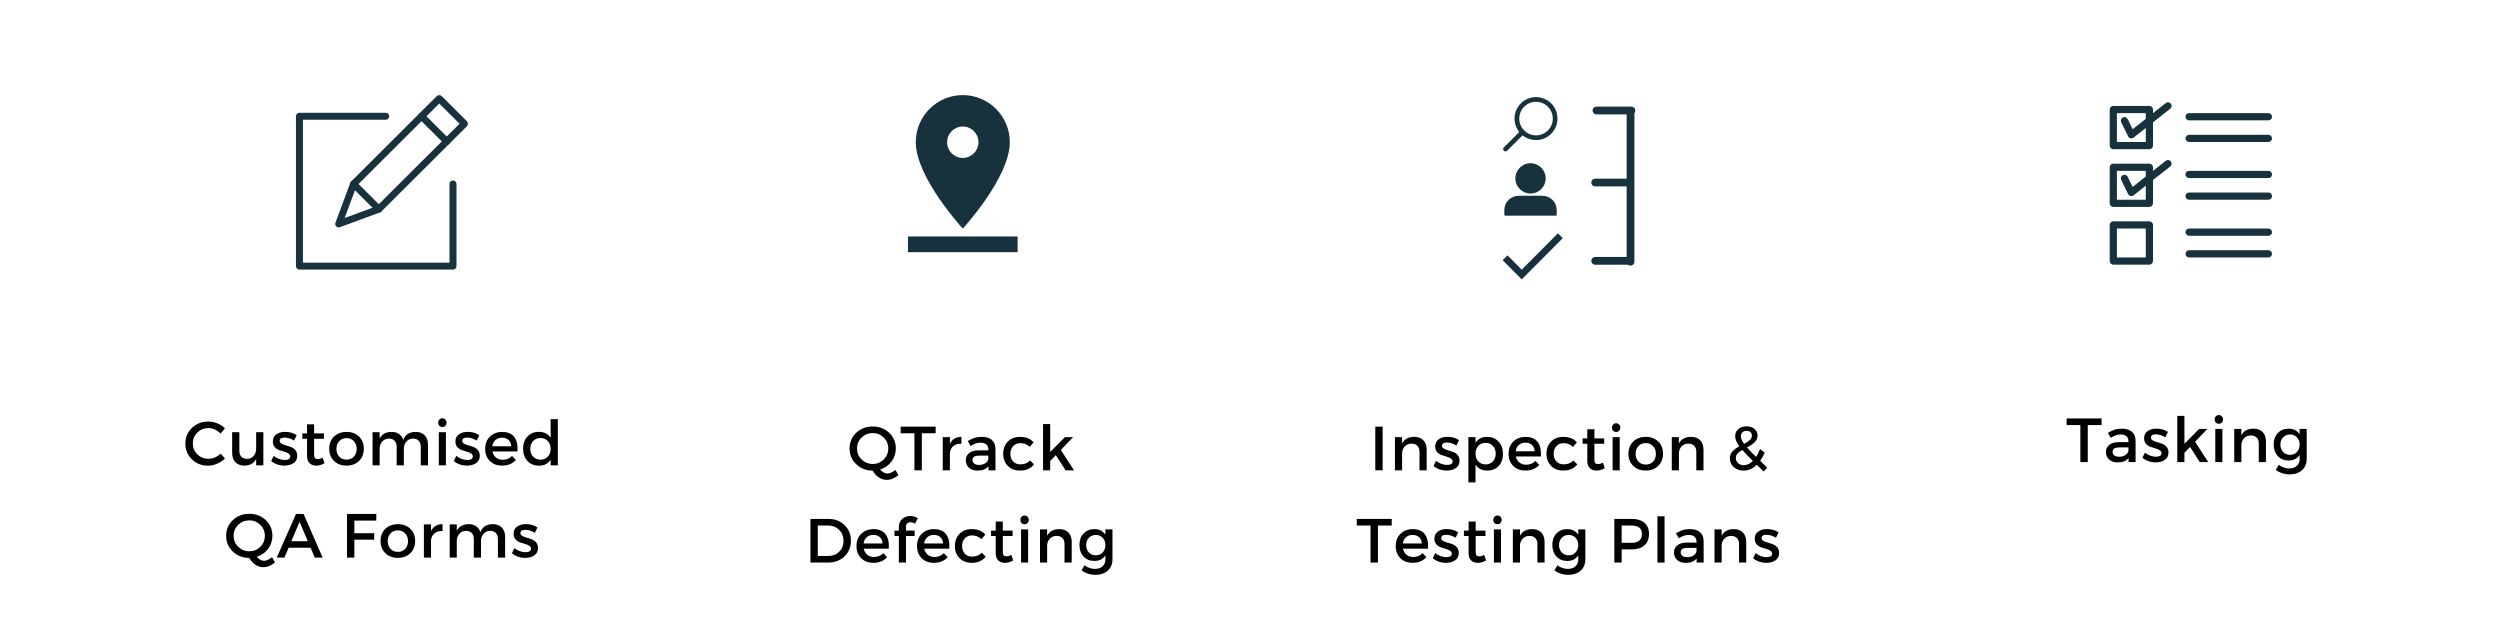 <svg xmlns="http://www.w3.org/2000/svg" xmlns:xlink="http://www.w3.org/1999/xlink" width="1000" zoomAndPan="magnify" viewBox="0 0 750 187.5" height="250" preserveAspectRatio="xMidYMid meet" version="1.0"><defs><g/><clipPath id="7767c876ec"><path d="M 100.43 28.531 L 140.387 28.531 L 140.387 68.336 L 100.43 68.336 Z M 100.43 28.531 " clip-rule="nonzero"/></clipPath><clipPath id="f18f0c558a"><path d="M 88.781 33.691 L 137 33.691 L 137 80.887 L 88.781 80.887 Z M 88.781 33.691 " clip-rule="nonzero"/></clipPath><clipPath id="3ccce32baf"><path d="M 272.379 28.527 L 305.293 28.527 L 305.293 75.652 L 272.379 75.652 Z M 272.379 28.527 " clip-rule="nonzero"/></clipPath><clipPath id="d3dc475d47"><path d="M 454 29 L 467.664 29 L 467.664 43 L 454 43 Z M 454 29 " clip-rule="nonzero"/></clipPath><clipPath id="190cf21fcb"><path d="M 450.879 38 L 458 38 L 458 45.426 L 450.879 45.426 Z M 450.879 38 " clip-rule="nonzero"/></clipPath><clipPath id="f4498bd70b"><path d="M 450.77 69.918 L 468.832 69.918 L 468.832 83.902 L 450.77 83.902 Z M 450.77 69.918 " clip-rule="nonzero"/></clipPath><clipPath id="bdc05a14e8"><path d="M 451.293 48.961 L 467.023 48.961 L 467.023 64.691 L 451.293 64.691 Z M 451.293 48.961 " clip-rule="nonzero"/></clipPath><clipPath id="6f2e86c052"><path d="M 632 66 L 646 66 L 646 79.391 L 632 79.391 Z M 632 66 " clip-rule="nonzero"/></clipPath><clipPath id="672a82e399"><path d="M 655 68 L 681.883 68 L 681.883 71 L 655 71 Z M 655 68 " clip-rule="nonzero"/></clipPath><clipPath id="85ccef550c"><path d="M 655 75 L 681.883 75 L 681.883 78 L 655 78 Z M 655 75 " clip-rule="nonzero"/></clipPath><clipPath id="74d6c8a4db"><path d="M 655 51 L 681.883 51 L 681.883 54 L 655 54 Z M 655 51 " clip-rule="nonzero"/></clipPath><clipPath id="6fdec21e53"><path d="M 655 57 L 681.883 57 L 681.883 60 L 655 60 Z M 655 57 " clip-rule="nonzero"/></clipPath><clipPath id="3a7490e49f"><path d="M 655 33 L 681.883 33 L 681.883 37 L 655 37 Z M 655 33 " clip-rule="nonzero"/></clipPath><clipPath id="1643b2f537"><path d="M 655 40 L 681.883 40 L 681.883 43 L 655 43 Z M 655 40 " clip-rule="nonzero"/></clipPath></defs><g fill="#000000" fill-opacity="1"><g transform="translate(254.229, 141.09)"><g><path d="M 14.406 -0.109 L 15.281 1.438 C 14.195 2.395 13.016 2.875 11.734 2.875 C 10.922 2.875 10.148 2.629 9.422 2.141 C 8.703 1.66 8.082 0.977 7.562 0.094 C 5.602 0.082 3.957 -0.555 2.625 -1.828 C 1.301 -3.098 0.641 -4.672 0.641 -6.547 C 0.641 -8.422 1.305 -9.988 2.641 -11.25 C 3.973 -12.508 5.617 -13.141 7.578 -13.141 C 9.535 -13.141 11.18 -12.508 12.516 -11.25 C 13.848 -9.988 14.516 -8.422 14.516 -6.547 C 14.516 -5.066 14.078 -3.754 13.203 -2.609 C 12.336 -1.461 11.203 -0.676 9.797 -0.25 C 10.547 0.562 11.273 0.969 11.984 0.969 C 12.672 0.969 13.477 0.609 14.406 -0.109 Z M 4.25 -9.828 C 3.332 -8.93 2.875 -7.832 2.875 -6.531 C 2.875 -5.238 3.336 -4.141 4.266 -3.234 C 5.203 -2.336 6.312 -1.891 7.594 -1.891 C 8.875 -1.891 9.969 -2.336 10.875 -3.234 C 11.789 -4.141 12.25 -5.238 12.25 -6.531 C 12.25 -7.832 11.789 -8.93 10.875 -9.828 C 9.969 -10.723 8.875 -11.172 7.594 -11.172 C 6.289 -11.172 5.176 -10.723 4.25 -9.828 Z M 4.25 -9.828 "/></g></g></g><g fill="#000000" fill-opacity="1"><g transform="translate(270.031, 141.09)"><g><path d="M 10.656 -11.109 L 6.516 -11.109 L 6.516 0 L 4.297 0 L 4.297 -11.109 L 0.172 -11.109 L 0.172 -13.094 L 10.656 -13.094 Z M 10.656 -11.109 "/></g></g></g><g fill="#000000" fill-opacity="1"><g transform="translate(281.232, 141.09)"><g><path d="M 3.734 -9.953 L 3.734 -7.969 C 4.422 -9.344 5.57 -10.031 7.188 -10.031 L 7.188 -7.969 C 6.195 -8.02 5.395 -7.789 4.781 -7.281 C 4.176 -6.77 3.828 -6.078 3.734 -5.203 L 3.734 0 L 1.594 0 L 1.594 -9.953 Z M 3.734 -9.953 "/></g></g></g><g fill="#000000" fill-opacity="1"><g transform="translate(288.974, 141.09)"><g><path d="M 7.562 0 L 7.562 -1.219 C 6.844 -0.344 5.742 0.094 4.266 0.094 C 3.203 0.094 2.352 -0.191 1.719 -0.766 C 1.082 -1.348 0.766 -2.094 0.766 -3 C 0.766 -3.906 1.094 -4.625 1.75 -5.156 C 2.414 -5.695 3.344 -5.973 4.531 -5.984 L 7.531 -5.984 L 7.531 -6.281 C 7.531 -6.914 7.328 -7.406 6.922 -7.75 C 6.523 -8.102 5.938 -8.281 5.156 -8.281 C 4.195 -8.281 3.219 -7.945 2.219 -7.281 L 1.344 -8.766 C 2.102 -9.211 2.785 -9.535 3.391 -9.734 C 3.992 -9.93 4.738 -10.031 5.625 -10.031 C 6.895 -10.031 7.879 -9.719 8.578 -9.094 C 9.273 -8.477 9.633 -7.625 9.656 -6.531 L 9.672 0 Z M 4.719 -1.609 C 5.477 -1.609 6.117 -1.785 6.641 -2.141 C 7.172 -2.492 7.469 -2.945 7.531 -3.5 L 7.531 -4.406 L 4.844 -4.406 C 4.133 -4.406 3.613 -4.301 3.281 -4.094 C 2.945 -3.895 2.781 -3.562 2.781 -3.094 C 2.781 -2.633 2.953 -2.27 3.297 -2 C 3.641 -1.738 4.113 -1.609 4.719 -1.609 Z M 4.719 -1.609 "/></g></g></g><g fill="#000000" fill-opacity="1"><g transform="translate(300.307, 141.09)"><g><path d="M 5.672 -10.031 C 7.461 -10.031 8.832 -9.484 9.781 -8.391 L 8.609 -7.016 C 7.859 -7.773 6.91 -8.148 5.766 -8.141 C 4.898 -8.141 4.191 -7.844 3.641 -7.25 C 3.086 -6.656 2.812 -5.891 2.812 -4.953 C 2.812 -4.016 3.086 -3.25 3.641 -2.656 C 4.191 -2.07 4.898 -1.781 5.766 -1.781 C 7.035 -1.781 8.016 -2.176 8.703 -2.969 L 9.891 -1.781 C 8.953 -0.539 7.547 0.078 5.672 0.078 C 4.18 0.078 2.973 -0.383 2.047 -1.312 C 1.117 -2.25 0.656 -3.461 0.656 -4.953 C 0.656 -6.461 1.117 -7.688 2.047 -8.625 C 2.973 -9.562 4.18 -10.031 5.672 -10.031 Z M 5.672 -10.031 "/></g></g></g><g fill="#000000" fill-opacity="1"><g transform="translate(311.228, 141.09)"><g><path d="M 5.516 -4.562 L 3.828 -2.781 L 3.828 0 L 1.688 0 L 1.688 -13.875 L 3.828 -13.875 L 3.828 -5.5 L 8.234 -9.953 L 10.703 -9.953 L 7.016 -6.094 L 10.984 0 L 8.438 0 Z M 5.516 -4.562 "/></g></g></g><g fill="#000000" fill-opacity="1"><g transform="translate(241.42, 168.766)"><g><path d="M 1.719 -13.094 L 7.094 -13.094 C 9.051 -13.094 10.664 -12.473 11.938 -11.234 C 13.219 -10.004 13.859 -8.441 13.859 -6.547 C 13.859 -4.648 13.211 -3.082 11.922 -1.844 C 10.641 -0.613 9.008 0 7.031 0 L 1.719 0 Z M 3.922 -11.109 L 3.922 -1.984 L 7.141 -1.984 C 8.43 -1.984 9.504 -2.41 10.359 -3.266 C 11.211 -4.117 11.641 -5.207 11.641 -6.531 C 11.641 -7.852 11.195 -8.945 10.312 -9.812 C 9.438 -10.676 8.348 -11.109 7.047 -11.109 Z M 3.922 -11.109 "/></g></g></g><g fill="#000000" fill-opacity="1"><g transform="translate(256.286, 168.766)"><g><path d="M 5.688 -10.031 C 7.395 -10.031 8.629 -9.516 9.391 -8.484 C 10.16 -7.453 10.477 -6.008 10.344 -4.156 L 2.828 -4.156 C 3.004 -3.383 3.363 -2.773 3.906 -2.328 C 4.457 -1.891 5.125 -1.672 5.906 -1.672 C 7.031 -1.672 7.969 -2.055 8.719 -2.828 L 9.859 -1.609 C 8.836 -0.484 7.461 0.078 5.734 0.078 C 4.203 0.078 2.973 -0.383 2.047 -1.312 C 1.117 -2.25 0.656 -3.461 0.656 -4.953 C 0.656 -6.453 1.117 -7.664 2.047 -8.594 C 2.984 -9.531 4.195 -10.008 5.688 -10.031 Z M 2.781 -5.719 L 8.469 -5.719 C 8.438 -6.52 8.172 -7.148 7.672 -7.609 C 7.172 -8.066 6.516 -8.297 5.703 -8.297 C 4.922 -8.297 4.27 -8.066 3.75 -7.609 C 3.227 -7.148 2.906 -6.52 2.781 -5.719 Z M 2.781 -5.719 "/></g></g></g><g fill="#000000" fill-opacity="1"><g transform="translate(267.656, 168.766)"><g><path d="M 5.484 -12.094 C 5.098 -12.094 4.773 -11.977 4.516 -11.75 C 4.266 -11.531 4.141 -11.195 4.141 -10.75 L 4.141 -9.578 L 6.734 -9.578 L 6.734 -7.969 L 4.141 -7.969 L 4.141 0 L 2 0 L 2 -7.969 L 0.688 -7.969 L 0.688 -9.578 L 2 -9.578 L 2 -10.547 C 2 -11.641 2.332 -12.484 3 -13.078 C 3.676 -13.672 4.484 -13.969 5.422 -13.969 C 6.297 -13.969 7.047 -13.738 7.672 -13.281 L 6.844 -11.641 C 6.414 -11.941 5.961 -12.094 5.484 -12.094 Z M 5.484 -12.094 "/></g></g></g><g fill="#000000" fill-opacity="1"><g transform="translate(274.444, 168.766)"><g><path d="M 5.688 -10.031 C 7.395 -10.031 8.629 -9.516 9.391 -8.484 C 10.16 -7.453 10.477 -6.008 10.344 -4.156 L 2.828 -4.156 C 3.004 -3.383 3.363 -2.773 3.906 -2.328 C 4.457 -1.891 5.125 -1.672 5.906 -1.672 C 7.031 -1.672 7.969 -2.055 8.719 -2.828 L 9.859 -1.609 C 8.836 -0.484 7.461 0.078 5.734 0.078 C 4.203 0.078 2.973 -0.383 2.047 -1.312 C 1.117 -2.25 0.656 -3.461 0.656 -4.953 C 0.656 -6.453 1.117 -7.664 2.047 -8.594 C 2.984 -9.531 4.195 -10.008 5.688 -10.031 Z M 2.781 -5.719 L 8.469 -5.719 C 8.438 -6.52 8.172 -7.148 7.672 -7.609 C 7.172 -8.066 6.516 -8.297 5.703 -8.297 C 4.922 -8.297 4.27 -8.066 3.75 -7.609 C 3.227 -7.148 2.906 -6.52 2.781 -5.719 Z M 2.781 -5.719 "/></g></g></g><g fill="#000000" fill-opacity="1"><g transform="translate(285.814, 168.766)"><g><path d="M 5.672 -10.031 C 7.461 -10.031 8.832 -9.484 9.781 -8.391 L 8.609 -7.016 C 7.859 -7.773 6.91 -8.148 5.766 -8.141 C 4.898 -8.141 4.191 -7.844 3.641 -7.25 C 3.086 -6.656 2.812 -5.891 2.812 -4.953 C 2.812 -4.016 3.086 -3.25 3.641 -2.656 C 4.191 -2.07 4.898 -1.781 5.766 -1.781 C 7.035 -1.781 8.016 -2.176 8.703 -2.969 L 9.891 -1.781 C 8.953 -0.539 7.547 0.078 5.672 0.078 C 4.18 0.078 2.973 -0.383 2.047 -1.312 C 1.117 -2.25 0.656 -3.461 0.656 -4.953 C 0.656 -6.461 1.117 -7.688 2.047 -8.625 C 2.973 -9.562 4.18 -10.031 5.672 -10.031 Z M 5.672 -10.031 "/></g></g></g><g fill="#000000" fill-opacity="1"><g transform="translate(296.735, 168.766)"><g><path d="M 6.672 -2.281 L 7.219 -0.641 C 6.395 -0.148 5.578 0.094 4.766 0.094 C 3.953 0.094 3.285 -0.145 2.766 -0.625 C 2.242 -1.113 1.984 -1.844 1.984 -2.812 L 1.984 -7.969 L 0.578 -7.969 L 0.578 -9.578 L 1.984 -9.578 L 1.984 -12.312 L 4.109 -12.312 L 4.109 -9.578 L 7.047 -9.578 L 7.047 -7.969 L 4.109 -7.969 L 4.109 -3.203 C 4.109 -2.703 4.195 -2.352 4.375 -2.156 C 4.551 -1.957 4.82 -1.859 5.188 -1.859 C 5.582 -1.859 6.078 -2 6.672 -2.281 Z M 6.672 -2.281 "/></g></g></g><g fill="#000000" fill-opacity="1"><g transform="translate(304.72, 168.766)"><g><path d="M 1.75 -13.734 C 1.988 -13.984 2.289 -14.109 2.656 -14.109 C 3.02 -14.109 3.316 -13.984 3.547 -13.734 C 3.785 -13.492 3.906 -13.18 3.906 -12.797 C 3.906 -12.422 3.785 -12.109 3.547 -11.859 C 3.316 -11.617 3.02 -11.5 2.656 -11.5 C 2.289 -11.5 1.988 -11.617 1.75 -11.859 C 1.52 -12.109 1.406 -12.422 1.406 -12.797 C 1.406 -13.18 1.52 -13.492 1.75 -13.734 Z M 3.719 0 L 1.594 0 L 1.594 -9.953 L 3.719 -9.953 Z M 3.719 0 "/></g></g></g><g fill="#000000" fill-opacity="1"><g transform="translate(310.405, 168.766)"><g><path d="M 7.406 -10.031 C 8.562 -10.031 9.469 -9.688 10.125 -9 C 10.781 -8.32 11.109 -7.383 11.109 -6.188 L 11.109 0 L 8.953 0 L 8.953 -5.594 C 8.953 -6.344 8.738 -6.93 8.312 -7.359 C 7.895 -7.785 7.312 -8 6.562 -8 C 5.77 -7.988 5.117 -7.734 4.609 -7.234 C 4.109 -6.734 3.816 -6.086 3.734 -5.297 L 3.734 0 L 1.594 0 L 1.594 -9.953 L 3.734 -9.953 L 3.734 -8.047 C 4.41 -9.367 5.633 -10.031 7.406 -10.031 Z M 7.406 -10.031 "/></g></g></g><g fill="#000000" fill-opacity="1"><g transform="translate(323.177, 168.766)"><g><path d="M 10.562 -9.953 L 10.562 -0.969 C 10.562 0.445 10.094 1.578 9.156 2.422 C 8.227 3.266 6.977 3.688 5.406 3.688 C 3.938 3.688 2.555 3.25 1.266 2.375 L 2.188 0.828 C 3.156 1.547 4.195 1.906 5.312 1.906 C 6.258 1.906 7.016 1.648 7.578 1.141 C 8.148 0.629 8.438 -0.055 8.438 -0.922 L 8.438 -2.172 C 7.738 -1.047 6.641 -0.484 5.141 -0.484 C 3.797 -0.484 2.711 -0.926 1.891 -1.812 C 1.066 -2.695 0.656 -3.859 0.656 -5.297 C 0.656 -6.703 1.062 -7.836 1.875 -8.703 C 2.688 -9.566 3.75 -10.008 5.062 -10.031 C 6.582 -10.039 7.707 -9.477 8.438 -8.344 L 8.438 -9.953 Z M 5.578 -2.172 C 6.41 -2.172 7.094 -2.457 7.625 -3.031 C 8.164 -3.602 8.438 -4.336 8.438 -5.234 C 8.438 -6.129 8.172 -6.859 7.641 -7.422 C 7.109 -7.992 6.414 -8.281 5.562 -8.281 C 4.719 -8.281 4.023 -7.992 3.484 -7.422 C 2.953 -6.859 2.68 -6.129 2.672 -5.234 C 2.68 -4.336 2.953 -3.602 3.484 -3.031 C 4.016 -2.457 4.711 -2.172 5.578 -2.172 Z M 5.578 -2.172 "/></g></g></g><g fill="#000000" fill-opacity="1"><g transform="translate(54.971, 139.605)"><g><path d="M 7.516 -13.141 C 8.441 -13.141 9.344 -12.961 10.219 -12.609 C 11.102 -12.254 11.863 -11.758 12.5 -11.125 L 11.203 -9.516 C 10.734 -10.023 10.172 -10.43 9.516 -10.734 C 8.867 -11.035 8.219 -11.188 7.562 -11.188 C 6.25 -11.188 5.141 -10.738 4.234 -9.844 C 3.328 -8.957 2.875 -7.867 2.875 -6.578 C 2.875 -5.285 3.328 -4.191 4.234 -3.297 C 5.141 -2.41 6.25 -1.969 7.562 -1.969 C 8.914 -1.969 10.129 -2.484 11.203 -3.516 L 12.516 -2.062 C 11.836 -1.395 11.051 -0.867 10.156 -0.484 C 9.258 -0.098 8.352 0.094 7.438 0.094 C 5.52 0.094 3.906 -0.539 2.594 -1.812 C 1.289 -3.094 0.641 -4.676 0.641 -6.562 C 0.641 -8.426 1.301 -9.988 2.625 -11.25 C 3.957 -12.508 5.586 -13.141 7.516 -13.141 Z M 7.516 -13.141 "/></g></g></g><g fill="#000000" fill-opacity="1"><g transform="translate(68.379, 139.605)"><g><path d="M 10.625 -9.953 L 10.625 0 L 8.469 0 L 8.469 -1.938 C 7.82 -0.625 6.641 0.047 4.922 0.078 C 3.785 0.078 2.891 -0.266 2.234 -0.953 C 1.586 -1.641 1.266 -2.578 1.266 -3.766 L 1.266 -9.953 L 3.422 -9.953 L 3.422 -4.359 C 3.422 -3.609 3.625 -3.016 4.031 -2.578 C 4.445 -2.148 5.016 -1.938 5.734 -1.938 C 6.578 -1.957 7.242 -2.254 7.734 -2.828 C 8.223 -3.41 8.469 -4.148 8.469 -5.047 L 8.469 -9.953 Z M 10.625 -9.953 "/></g></g></g><g fill="#000000" fill-opacity="1"><g transform="translate(80.964, 139.605)"><g><path d="M 4.562 -10.047 C 5.938 -10.047 7.098 -9.707 8.047 -9.031 L 7.25 -7.438 C 6.301 -8.031 5.348 -8.328 4.391 -8.328 C 3.422 -8.328 2.938 -7.992 2.938 -7.328 C 2.938 -7.004 3.113 -6.734 3.469 -6.516 C 3.832 -6.305 4.273 -6.129 4.797 -5.984 C 5.316 -5.848 5.832 -5.68 6.344 -5.484 C 6.863 -5.297 7.301 -4.984 7.656 -4.547 C 8.02 -4.109 8.203 -3.551 8.203 -2.875 C 8.203 -1.914 7.836 -1.18 7.109 -0.672 C 6.379 -0.172 5.473 0.078 4.391 0.078 C 3.641 0.078 2.906 -0.039 2.188 -0.281 C 1.477 -0.531 0.879 -0.875 0.391 -1.312 L 1.156 -2.844 C 1.582 -2.469 2.102 -2.164 2.719 -1.938 C 3.332 -1.719 3.922 -1.609 4.484 -1.609 C 4.973 -1.609 5.363 -1.691 5.656 -1.859 C 5.957 -2.035 6.109 -2.305 6.109 -2.672 C 6.109 -3.047 5.926 -3.344 5.562 -3.562 C 5.207 -3.789 4.773 -3.973 4.266 -4.109 C 3.754 -4.254 3.242 -4.414 2.734 -4.594 C 2.223 -4.781 1.785 -5.086 1.422 -5.516 C 1.066 -5.953 0.891 -6.5 0.891 -7.156 C 0.891 -8.102 1.242 -8.82 1.953 -9.312 C 2.66 -9.801 3.531 -10.047 4.562 -10.047 Z M 4.562 -10.047 "/></g></g></g><g fill="#000000" fill-opacity="1"><g transform="translate(90.127, 139.605)"><g><path d="M 6.672 -2.281 L 7.219 -0.641 C 6.395 -0.148 5.578 0.094 4.766 0.094 C 3.953 0.094 3.285 -0.145 2.766 -0.625 C 2.242 -1.113 1.984 -1.844 1.984 -2.812 L 1.984 -7.969 L 0.578 -7.969 L 0.578 -9.578 L 1.984 -9.578 L 1.984 -12.312 L 4.109 -12.312 L 4.109 -9.578 L 7.047 -9.578 L 7.047 -7.969 L 4.109 -7.969 L 4.109 -3.203 C 4.109 -2.703 4.195 -2.352 4.375 -2.156 C 4.551 -1.957 4.82 -1.859 5.188 -1.859 C 5.582 -1.859 6.078 -2 6.672 -2.281 Z M 6.672 -2.281 "/></g></g></g><g fill="#000000" fill-opacity="1"><g transform="translate(98.112, 139.605)"><g><path d="M 5.859 -10.031 C 7.391 -10.031 8.633 -9.562 9.594 -8.625 C 10.551 -7.695 11.031 -6.477 11.031 -4.969 C 11.031 -3.477 10.551 -2.266 9.594 -1.328 C 8.633 -0.391 7.391 0.078 5.859 0.078 C 4.305 0.078 3.051 -0.391 2.094 -1.328 C 1.133 -2.266 0.656 -3.477 0.656 -4.969 C 0.656 -6.477 1.133 -7.695 2.094 -8.625 C 3.051 -9.562 4.305 -10.031 5.859 -10.031 Z M 5.859 -8.172 C 4.953 -8.172 4.219 -7.867 3.656 -7.266 C 3.094 -6.672 2.812 -5.898 2.812 -4.953 C 2.812 -3.992 3.094 -3.211 3.656 -2.609 C 4.219 -2.016 4.945 -1.719 5.844 -1.719 C 6.75 -1.719 7.484 -2.016 8.047 -2.609 C 8.609 -3.211 8.891 -3.992 8.891 -4.953 C 8.891 -5.898 8.602 -6.672 8.031 -7.266 C 7.469 -7.867 6.742 -8.172 5.859 -8.172 Z M 5.859 -8.172 "/></g></g></g><g fill="#000000" fill-opacity="1"><g transform="translate(110.174, 139.605)"><g><path d="M 14.562 -10.031 C 15.695 -10.031 16.586 -9.688 17.234 -9 C 17.891 -8.312 18.219 -7.375 18.219 -6.188 L 18.219 0 L 16.062 0 L 16.062 -5.594 C 16.062 -6.352 15.852 -6.945 15.438 -7.375 C 15.02 -7.812 14.441 -8.031 13.703 -8.031 C 12.867 -8 12.207 -7.691 11.719 -7.109 C 11.227 -6.535 10.984 -5.805 10.984 -4.922 L 10.984 0 L 8.828 0 L 8.828 -5.594 C 8.828 -6.352 8.617 -6.945 8.203 -7.375 C 7.785 -7.812 7.211 -8.031 6.484 -8.031 C 5.641 -8 4.969 -7.691 4.469 -7.109 C 3.969 -6.535 3.719 -5.805 3.719 -4.922 L 3.719 0 L 1.594 0 L 1.594 -9.953 L 3.719 -9.953 L 3.719 -8.031 C 4.383 -9.363 5.586 -10.031 7.328 -10.031 C 8.211 -10.031 8.953 -9.816 9.547 -9.391 C 10.141 -8.973 10.555 -8.383 10.797 -7.625 C 11.398 -9.227 12.656 -10.031 14.562 -10.031 Z M 14.562 -10.031 "/></g></g></g><g fill="#000000" fill-opacity="1"><g transform="translate(130.052, 139.605)"><g><path d="M 1.75 -13.734 C 1.988 -13.984 2.289 -14.109 2.656 -14.109 C 3.02 -14.109 3.316 -13.984 3.547 -13.734 C 3.785 -13.492 3.906 -13.18 3.906 -12.797 C 3.906 -12.422 3.785 -12.109 3.547 -11.859 C 3.316 -11.617 3.02 -11.5 2.656 -11.5 C 2.289 -11.5 1.988 -11.617 1.75 -11.859 C 1.52 -12.109 1.406 -12.422 1.406 -12.797 C 1.406 -13.18 1.52 -13.492 1.75 -13.734 Z M 3.719 0 L 1.594 0 L 1.594 -9.953 L 3.719 -9.953 Z M 3.719 0 "/></g></g></g><g fill="#000000" fill-opacity="1"><g transform="translate(135.737, 139.605)"><g><path d="M 4.562 -10.047 C 5.938 -10.047 7.098 -9.707 8.047 -9.031 L 7.25 -7.438 C 6.301 -8.031 5.348 -8.328 4.391 -8.328 C 3.422 -8.328 2.938 -7.992 2.938 -7.328 C 2.938 -7.004 3.113 -6.734 3.469 -6.516 C 3.832 -6.305 4.273 -6.129 4.797 -5.984 C 5.316 -5.848 5.832 -5.68 6.344 -5.484 C 6.863 -5.297 7.301 -4.984 7.656 -4.547 C 8.02 -4.109 8.203 -3.551 8.203 -2.875 C 8.203 -1.914 7.836 -1.18 7.109 -0.672 C 6.379 -0.172 5.473 0.078 4.391 0.078 C 3.641 0.078 2.906 -0.039 2.188 -0.281 C 1.477 -0.531 0.879 -0.875 0.391 -1.312 L 1.156 -2.844 C 1.582 -2.469 2.102 -2.164 2.719 -1.938 C 3.332 -1.719 3.922 -1.609 4.484 -1.609 C 4.973 -1.609 5.363 -1.691 5.656 -1.859 C 5.957 -2.035 6.109 -2.305 6.109 -2.672 C 6.109 -3.047 5.926 -3.344 5.562 -3.562 C 5.207 -3.789 4.773 -3.973 4.266 -4.109 C 3.754 -4.254 3.242 -4.414 2.734 -4.594 C 2.223 -4.781 1.785 -5.086 1.422 -5.516 C 1.066 -5.953 0.891 -6.5 0.891 -7.156 C 0.891 -8.102 1.242 -8.82 1.953 -9.312 C 2.66 -9.801 3.531 -10.047 4.562 -10.047 Z M 4.562 -10.047 "/></g></g></g><g fill="#000000" fill-opacity="1"><g transform="translate(144.9, 139.605)"><g><path d="M 5.688 -10.031 C 7.395 -10.031 8.629 -9.516 9.391 -8.484 C 10.16 -7.453 10.477 -6.008 10.344 -4.156 L 2.828 -4.156 C 3.004 -3.383 3.363 -2.773 3.906 -2.328 C 4.457 -1.891 5.125 -1.672 5.906 -1.672 C 7.031 -1.672 7.969 -2.055 8.719 -2.828 L 9.859 -1.609 C 8.836 -0.484 7.461 0.078 5.734 0.078 C 4.203 0.078 2.973 -0.383 2.047 -1.312 C 1.117 -2.25 0.656 -3.461 0.656 -4.953 C 0.656 -6.453 1.117 -7.664 2.047 -8.594 C 2.984 -9.531 4.195 -10.008 5.688 -10.031 Z M 2.781 -5.719 L 8.469 -5.719 C 8.438 -6.52 8.172 -7.148 7.672 -7.609 C 7.172 -8.066 6.516 -8.297 5.703 -8.297 C 4.922 -8.297 4.27 -8.066 3.75 -7.609 C 3.227 -7.148 2.906 -6.52 2.781 -5.719 Z M 2.781 -5.719 "/></g></g></g><g fill="#000000" fill-opacity="1"><g transform="translate(156.27, 139.605)"><g><path d="M 11.078 -13.875 L 11.078 0 L 8.922 0 L 8.922 -1.703 C 8.18 -0.504 7.016 0.094 5.422 0.094 C 4.004 0.094 2.852 -0.375 1.969 -1.312 C 1.094 -2.258 0.656 -3.492 0.656 -5.016 C 0.656 -6.504 1.086 -7.711 1.953 -8.641 C 2.828 -9.578 3.973 -10.047 5.391 -10.047 C 6.984 -10.047 8.16 -9.441 8.922 -8.234 L 8.922 -13.875 Z M 3.672 -2.609 C 4.242 -2.004 4.977 -1.703 5.875 -1.703 C 6.77 -1.703 7.5 -2.004 8.062 -2.609 C 8.633 -3.211 8.922 -3.988 8.922 -4.938 C 8.922 -5.895 8.633 -6.676 8.062 -7.281 C 7.5 -7.895 6.77 -8.203 5.875 -8.203 C 4.977 -8.203 4.242 -7.895 3.672 -7.281 C 3.109 -6.676 2.82 -5.895 2.812 -4.938 C 2.82 -3.988 3.109 -3.211 3.672 -2.609 Z M 3.672 -2.609 "/></g></g></g><g fill="#000000" fill-opacity="1"><g transform="translate(169.392, 139.605)"><g/></g></g><g fill="#000000" fill-opacity="1"><g transform="translate(67.207, 167.281)"><g><path d="M 14.406 -0.109 L 15.281 1.438 C 14.195 2.395 13.016 2.875 11.734 2.875 C 10.922 2.875 10.148 2.629 9.422 2.141 C 8.703 1.66 8.082 0.977 7.562 0.094 C 5.602 0.082 3.957 -0.555 2.625 -1.828 C 1.301 -3.098 0.641 -4.672 0.641 -6.547 C 0.641 -8.422 1.305 -9.988 2.641 -11.25 C 3.973 -12.508 5.617 -13.141 7.578 -13.141 C 9.535 -13.141 11.18 -12.508 12.516 -11.25 C 13.848 -9.988 14.516 -8.422 14.516 -6.547 C 14.516 -5.066 14.078 -3.754 13.203 -2.609 C 12.336 -1.461 11.203 -0.676 9.797 -0.25 C 10.547 0.562 11.273 0.969 11.984 0.969 C 12.672 0.969 13.477 0.609 14.406 -0.109 Z M 4.25 -9.828 C 3.332 -8.93 2.875 -7.832 2.875 -6.531 C 2.875 -5.238 3.336 -4.141 4.266 -3.234 C 5.203 -2.336 6.312 -1.891 7.594 -1.891 C 8.875 -1.891 9.969 -2.336 10.875 -3.234 C 11.789 -4.141 12.25 -5.238 12.25 -6.531 C 12.25 -7.832 11.789 -8.93 10.875 -9.828 C 9.969 -10.723 8.875 -11.172 7.594 -11.172 C 6.289 -11.172 5.176 -10.723 4.25 -9.828 Z M 4.25 -9.828 "/></g></g></g><g fill="#000000" fill-opacity="1"><g transform="translate(83.009, 167.281)"><g><path d="M 10.172 -2.953 L 3.578 -2.953 L 2.312 0 L 0.016 0 L 5.797 -13.094 L 8.062 -13.094 L 13.781 0 L 11.422 0 Z M 9.328 -4.922 L 6.859 -10.734 L 4.391 -4.922 Z M 9.328 -4.922 "/></g></g></g><g fill="#000000" fill-opacity="1"><g transform="translate(97.184, 167.281)"><g/></g></g><g fill="#000000" fill-opacity="1"><g transform="translate(102.383, 167.281)"><g><path d="M 10.5 -11.109 L 3.922 -11.109 L 3.922 -7.328 L 9.875 -7.328 L 9.875 -5.375 L 3.922 -5.375 L 3.922 0 L 1.719 0 L 1.719 -13.094 L 10.516 -13.094 Z M 10.5 -11.109 "/></g></g></g><g fill="#000000" fill-opacity="1"><g transform="translate(113.509, 167.281)"><g><path d="M 5.859 -10.031 C 7.391 -10.031 8.633 -9.562 9.594 -8.625 C 10.551 -7.695 11.031 -6.477 11.031 -4.969 C 11.031 -3.477 10.551 -2.266 9.594 -1.328 C 8.633 -0.391 7.391 0.078 5.859 0.078 C 4.305 0.078 3.051 -0.391 2.094 -1.328 C 1.133 -2.266 0.656 -3.477 0.656 -4.969 C 0.656 -6.477 1.133 -7.695 2.094 -8.625 C 3.051 -9.562 4.305 -10.031 5.859 -10.031 Z M 5.859 -8.172 C 4.953 -8.172 4.219 -7.867 3.656 -7.266 C 3.094 -6.672 2.812 -5.898 2.812 -4.953 C 2.812 -3.992 3.094 -3.211 3.656 -2.609 C 4.219 -2.016 4.945 -1.719 5.844 -1.719 C 6.75 -1.719 7.484 -2.016 8.047 -2.609 C 8.609 -3.211 8.891 -3.992 8.891 -4.953 C 8.891 -5.898 8.602 -6.672 8.031 -7.266 C 7.469 -7.867 6.742 -8.172 5.859 -8.172 Z M 5.859 -8.172 "/></g></g></g><g fill="#000000" fill-opacity="1"><g transform="translate(125.571, 167.281)"><g><path d="M 3.734 -9.953 L 3.734 -7.969 C 4.422 -9.344 5.57 -10.031 7.188 -10.031 L 7.188 -7.969 C 6.195 -8.02 5.395 -7.789 4.781 -7.281 C 4.176 -6.77 3.828 -6.078 3.734 -5.203 L 3.734 0 L 1.594 0 L 1.594 -9.953 Z M 3.734 -9.953 "/></g></g></g><g fill="#000000" fill-opacity="1"><g transform="translate(133.313, 167.281)"><g><path d="M 14.562 -10.031 C 15.695 -10.031 16.586 -9.688 17.234 -9 C 17.891 -8.312 18.219 -7.375 18.219 -6.188 L 18.219 0 L 16.062 0 L 16.062 -5.594 C 16.062 -6.352 15.852 -6.945 15.438 -7.375 C 15.02 -7.812 14.441 -8.031 13.703 -8.031 C 12.867 -8 12.207 -7.691 11.719 -7.109 C 11.227 -6.535 10.984 -5.805 10.984 -4.922 L 10.984 0 L 8.828 0 L 8.828 -5.594 C 8.828 -6.352 8.617 -6.945 8.203 -7.375 C 7.785 -7.812 7.211 -8.031 6.484 -8.031 C 5.641 -8 4.969 -7.691 4.469 -7.109 C 3.969 -6.535 3.719 -5.805 3.719 -4.922 L 3.719 0 L 1.594 0 L 1.594 -9.953 L 3.719 -9.953 L 3.719 -8.031 C 4.383 -9.363 5.586 -10.031 7.328 -10.031 C 8.211 -10.031 8.953 -9.816 9.547 -9.391 C 10.141 -8.973 10.555 -8.383 10.797 -7.625 C 11.398 -9.227 12.656 -10.031 14.562 -10.031 Z M 14.562 -10.031 "/></g></g></g><g fill="#000000" fill-opacity="1"><g transform="translate(153.191, 167.281)"><g><path d="M 4.562 -10.047 C 5.938 -10.047 7.098 -9.707 8.047 -9.031 L 7.25 -7.438 C 6.301 -8.031 5.348 -8.328 4.391 -8.328 C 3.422 -8.328 2.938 -7.992 2.938 -7.328 C 2.938 -7.004 3.113 -6.734 3.469 -6.516 C 3.832 -6.305 4.273 -6.129 4.797 -5.984 C 5.316 -5.848 5.832 -5.68 6.344 -5.484 C 6.863 -5.297 7.301 -4.984 7.656 -4.547 C 8.02 -4.109 8.203 -3.551 8.203 -2.875 C 8.203 -1.914 7.836 -1.18 7.109 -0.672 C 6.379 -0.172 5.473 0.078 4.391 0.078 C 3.641 0.078 2.906 -0.039 2.188 -0.281 C 1.477 -0.531 0.879 -0.875 0.391 -1.312 L 1.156 -2.844 C 1.582 -2.469 2.102 -2.164 2.719 -1.938 C 3.332 -1.719 3.922 -1.609 4.484 -1.609 C 4.973 -1.609 5.363 -1.691 5.656 -1.859 C 5.957 -2.035 6.109 -2.305 6.109 -2.672 C 6.109 -3.047 5.926 -3.344 5.562 -3.562 C 5.207 -3.789 4.773 -3.973 4.266 -4.109 C 3.754 -4.254 3.242 -4.414 2.734 -4.594 C 2.223 -4.781 1.785 -5.086 1.422 -5.516 C 1.066 -5.953 0.891 -6.5 0.891 -7.156 C 0.891 -8.102 1.242 -8.82 1.953 -9.312 C 2.66 -9.801 3.531 -10.047 4.562 -10.047 Z M 4.562 -10.047 "/></g></g></g><g clip-path="url(#7767c876ec)"><path fill="#18323d" d="M 106.98 55.773 L 103.398 65.406 L 113.062 61.836 L 137.855 37.121 L 131.773 31.059 Z M 101.617 68.227 C 101.344 68.227 101.078 68.121 100.875 67.922 C 100.582 67.633 100.488 67.199 100.633 66.816 L 105.09 54.828 C 105.141 54.688 105.227 54.559 105.332 54.453 L 131.031 28.836 C 131.441 28.43 132.105 28.43 132.516 28.836 L 140.082 36.379 C 140.492 36.789 140.492 37.449 140.082 37.859 L 114.387 63.477 C 114.277 63.586 114.148 63.668 114.008 63.719 L 101.984 68.16 C 101.863 68.207 101.742 68.227 101.617 68.227 " fill-opacity="1" fill-rule="nonzero"/></g><path fill="#18323d" d="M 113.641 63.785 C 113.375 63.785 113.105 63.684 112.898 63.477 L 105.332 55.934 C 104.922 55.523 104.922 54.863 105.332 54.453 C 105.742 54.043 106.406 54.043 106.816 54.453 L 114.387 61.996 C 114.797 62.406 114.797 63.07 114.387 63.477 C 114.18 63.684 113.91 63.785 113.641 63.785 " fill-opacity="1" fill-rule="nonzero"/><path fill="#18323d" d="M 130.012 39.473 C 129.742 39.473 129.473 39.371 129.27 39.168 L 125.711 35.621 C 125.301 35.211 125.301 34.547 125.711 34.141 C 126.121 33.73 126.785 33.73 127.195 34.141 L 130.754 37.688 C 131.164 38.094 131.164 38.758 130.754 39.168 C 130.551 39.371 130.281 39.473 130.012 39.473 " fill-opacity="1" fill-rule="nonzero"/><path fill="#18323d" d="M 134.02 43.469 C 133.754 43.469 133.484 43.367 133.277 43.164 L 129.719 39.613 C 129.309 39.207 129.309 38.543 129.719 38.133 C 130.129 37.727 130.793 37.727 131.203 38.133 L 134.766 41.684 C 135.176 42.094 135.176 42.754 134.766 43.164 C 134.559 43.367 134.289 43.469 134.02 43.469 " fill-opacity="1" fill-rule="nonzero"/><g clip-path="url(#f18f0c558a)"><path fill="#18323d" d="M 135.895 80.887 L 89.832 80.887 C 89.254 80.887 88.781 80.418 88.781 79.84 L 88.781 34.879 C 88.781 34.301 89.254 33.832 89.832 33.832 L 115.723 33.832 C 116.305 33.832 116.773 34.301 116.773 34.879 C 116.773 35.461 116.305 35.926 115.723 35.926 L 90.883 35.926 L 90.883 78.793 L 134.844 78.793 L 134.844 55.195 C 134.844 54.613 135.316 54.145 135.895 54.145 C 136.477 54.145 136.945 54.613 136.945 55.195 L 136.945 79.84 C 136.945 80.418 136.477 80.887 135.895 80.887 " fill-opacity="1" fill-rule="nonzero"/></g><g clip-path="url(#3ccce32baf)"><path fill="#18323d" d="M 302.941 42.664 C 302.941 34.855 296.629 28.527 288.836 28.527 C 281.043 28.527 274.73 34.855 274.73 42.664 C 274.73 53.27 288.836 68.582 288.836 68.582 C 288.836 68.582 302.941 53.27 302.941 42.664 Z M 284.133 42.664 C 284.133 40.062 286.238 37.953 288.836 37.953 C 291.434 37.953 293.535 40.062 293.535 42.664 C 293.535 45.27 291.434 47.379 288.836 47.379 C 286.238 47.379 284.133 45.27 284.133 42.664 Z M 272.383 70.941 L 272.383 75.652 L 305.289 75.652 L 305.289 70.941 Z M 272.383 70.941 " fill-opacity="1" fill-rule="nonzero"/></g><g fill="#000000" fill-opacity="1"><g transform="translate(410.87, 141.09)"><g><path d="M 3.922 0 L 1.719 0 L 1.719 -13.094 L 3.922 -13.094 Z M 3.922 0 "/></g></g></g><g fill="#000000" fill-opacity="1"><g transform="translate(416.891, 141.09)"><g><path d="M 7.406 -10.031 C 8.562 -10.031 9.469 -9.688 10.125 -9 C 10.781 -8.32 11.109 -7.383 11.109 -6.188 L 11.109 0 L 8.953 0 L 8.953 -5.594 C 8.953 -6.344 8.738 -6.93 8.312 -7.359 C 7.895 -7.785 7.312 -8 6.562 -8 C 5.77 -7.988 5.117 -7.734 4.609 -7.234 C 4.109 -6.734 3.816 -6.086 3.734 -5.297 L 3.734 0 L 1.594 0 L 1.594 -9.953 L 3.734 -9.953 L 3.734 -8.047 C 4.41 -9.367 5.633 -10.031 7.406 -10.031 Z M 7.406 -10.031 "/></g></g></g><g fill="#000000" fill-opacity="1"><g transform="translate(429.664, 141.09)"><g><path d="M 4.562 -10.047 C 5.938 -10.047 7.098 -9.707 8.047 -9.031 L 7.25 -7.438 C 6.301 -8.031 5.348 -8.328 4.391 -8.328 C 3.422 -8.328 2.938 -7.992 2.938 -7.328 C 2.938 -7.004 3.113 -6.734 3.469 -6.516 C 3.832 -6.305 4.273 -6.129 4.797 -5.984 C 5.316 -5.848 5.832 -5.68 6.344 -5.484 C 6.863 -5.297 7.301 -4.984 7.656 -4.547 C 8.02 -4.109 8.203 -3.551 8.203 -2.875 C 8.203 -1.914 7.836 -1.18 7.109 -0.672 C 6.379 -0.172 5.473 0.078 4.391 0.078 C 3.641 0.078 2.906 -0.039 2.188 -0.281 C 1.477 -0.531 0.879 -0.875 0.391 -1.312 L 1.156 -2.844 C 1.582 -2.469 2.102 -2.164 2.719 -1.938 C 3.332 -1.719 3.922 -1.609 4.484 -1.609 C 4.973 -1.609 5.363 -1.691 5.656 -1.859 C 5.957 -2.035 6.109 -2.305 6.109 -2.672 C 6.109 -3.047 5.926 -3.344 5.562 -3.562 C 5.207 -3.789 4.773 -3.973 4.266 -4.109 C 3.754 -4.254 3.242 -4.414 2.734 -4.594 C 2.223 -4.781 1.785 -5.086 1.422 -5.516 C 1.066 -5.953 0.891 -6.5 0.891 -7.156 C 0.891 -8.102 1.242 -8.82 1.953 -9.312 C 2.66 -9.801 3.531 -10.047 4.562 -10.047 Z M 4.562 -10.047 "/></g></g></g><g fill="#000000" fill-opacity="1"><g transform="translate(438.827, 141.09)"><g><path d="M 7.312 -10.031 C 8.719 -10.031 9.859 -9.555 10.734 -8.609 C 11.617 -7.672 12.062 -6.445 12.062 -4.938 C 12.062 -3.438 11.629 -2.223 10.766 -1.297 C 9.91 -0.379 8.77 0.078 7.344 0.078 C 5.75 0.078 4.578 -0.52 3.828 -1.719 L 3.828 3.625 L 1.688 3.625 L 1.688 -9.953 L 3.828 -9.953 L 3.828 -8.234 C 4.578 -9.43 5.738 -10.031 7.312 -10.031 Z M 4.672 -2.672 C 5.242 -2.066 5.973 -1.766 6.859 -1.766 C 7.742 -1.766 8.469 -2.066 9.031 -2.672 C 9.602 -3.273 9.891 -4.055 9.891 -5.016 C 9.891 -5.953 9.602 -6.723 9.031 -7.328 C 8.469 -7.93 7.742 -8.234 6.859 -8.234 C 5.973 -8.234 5.242 -7.93 4.672 -7.328 C 4.109 -6.723 3.828 -5.953 3.828 -5.016 C 3.828 -4.055 4.109 -3.273 4.672 -2.672 Z M 4.672 -2.672 "/></g></g></g><g fill="#000000" fill-opacity="1"><g transform="translate(451.917, 141.09)"><g><path d="M 5.688 -10.031 C 7.395 -10.031 8.629 -9.516 9.391 -8.484 C 10.16 -7.453 10.477 -6.008 10.344 -4.156 L 2.828 -4.156 C 3.004 -3.383 3.363 -2.773 3.906 -2.328 C 4.457 -1.891 5.125 -1.672 5.906 -1.672 C 7.031 -1.672 7.969 -2.055 8.719 -2.828 L 9.859 -1.609 C 8.836 -0.484 7.461 0.078 5.734 0.078 C 4.203 0.078 2.973 -0.383 2.047 -1.312 C 1.117 -2.25 0.656 -3.461 0.656 -4.953 C 0.656 -6.453 1.117 -7.664 2.047 -8.594 C 2.984 -9.531 4.195 -10.008 5.688 -10.031 Z M 2.781 -5.719 L 8.469 -5.719 C 8.438 -6.52 8.172 -7.148 7.672 -7.609 C 7.172 -8.066 6.516 -8.297 5.703 -8.297 C 4.922 -8.297 4.27 -8.066 3.75 -7.609 C 3.227 -7.148 2.906 -6.52 2.781 -5.719 Z M 2.781 -5.719 "/></g></g></g><g fill="#000000" fill-opacity="1"><g transform="translate(463.287, 141.09)"><g><path d="M 5.672 -10.031 C 7.461 -10.031 8.832 -9.484 9.781 -8.391 L 8.609 -7.016 C 7.859 -7.773 6.91 -8.148 5.766 -8.141 C 4.898 -8.141 4.191 -7.844 3.641 -7.25 C 3.086 -6.656 2.812 -5.891 2.812 -4.953 C 2.812 -4.016 3.086 -3.25 3.641 -2.656 C 4.191 -2.07 4.898 -1.781 5.766 -1.781 C 7.035 -1.781 8.016 -2.176 8.703 -2.969 L 9.891 -1.781 C 8.953 -0.539 7.547 0.078 5.672 0.078 C 4.18 0.078 2.973 -0.383 2.047 -1.312 C 1.117 -2.25 0.656 -3.461 0.656 -4.953 C 0.656 -6.461 1.117 -7.688 2.047 -8.625 C 2.973 -9.562 4.18 -10.031 5.672 -10.031 Z M 5.672 -10.031 "/></g></g></g><g fill="#000000" fill-opacity="1"><g transform="translate(474.208, 141.09)"><g><path d="M 6.672 -2.281 L 7.219 -0.641 C 6.395 -0.148 5.578 0.094 4.766 0.094 C 3.953 0.094 3.285 -0.145 2.766 -0.625 C 2.242 -1.113 1.984 -1.844 1.984 -2.812 L 1.984 -7.969 L 0.578 -7.969 L 0.578 -9.578 L 1.984 -9.578 L 1.984 -12.312 L 4.109 -12.312 L 4.109 -9.578 L 7.047 -9.578 L 7.047 -7.969 L 4.109 -7.969 L 4.109 -3.203 C 4.109 -2.703 4.195 -2.352 4.375 -2.156 C 4.551 -1.957 4.82 -1.859 5.188 -1.859 C 5.582 -1.859 6.078 -2 6.672 -2.281 Z M 6.672 -2.281 "/></g></g></g><g fill="#000000" fill-opacity="1"><g transform="translate(482.193, 141.09)"><g><path d="M 1.75 -13.734 C 1.988 -13.984 2.289 -14.109 2.656 -14.109 C 3.02 -14.109 3.316 -13.984 3.547 -13.734 C 3.785 -13.492 3.906 -13.18 3.906 -12.797 C 3.906 -12.422 3.785 -12.109 3.547 -11.859 C 3.316 -11.617 3.02 -11.5 2.656 -11.5 C 2.289 -11.5 1.988 -11.617 1.75 -11.859 C 1.52 -12.109 1.406 -12.422 1.406 -12.797 C 1.406 -13.18 1.52 -13.492 1.75 -13.734 Z M 3.719 0 L 1.594 0 L 1.594 -9.953 L 3.719 -9.953 Z M 3.719 0 "/></g></g></g><g fill="#000000" fill-opacity="1"><g transform="translate(487.878, 141.09)"><g><path d="M 5.859 -10.031 C 7.391 -10.031 8.633 -9.562 9.594 -8.625 C 10.551 -7.695 11.031 -6.477 11.031 -4.969 C 11.031 -3.477 10.551 -2.266 9.594 -1.328 C 8.633 -0.391 7.391 0.078 5.859 0.078 C 4.305 0.078 3.051 -0.391 2.094 -1.328 C 1.133 -2.266 0.656 -3.477 0.656 -4.969 C 0.656 -6.477 1.133 -7.695 2.094 -8.625 C 3.051 -9.562 4.305 -10.031 5.859 -10.031 Z M 5.859 -8.172 C 4.953 -8.172 4.219 -7.867 3.656 -7.266 C 3.094 -6.672 2.812 -5.898 2.812 -4.953 C 2.812 -3.992 3.094 -3.211 3.656 -2.609 C 4.219 -2.016 4.945 -1.719 5.844 -1.719 C 6.75 -1.719 7.484 -2.016 8.047 -2.609 C 8.609 -3.211 8.891 -3.992 8.891 -4.953 C 8.891 -5.898 8.602 -6.672 8.031 -7.266 C 7.469 -7.867 6.742 -8.172 5.859 -8.172 Z M 5.859 -8.172 "/></g></g></g><g fill="#000000" fill-opacity="1"><g transform="translate(499.939, 141.09)"><g><path d="M 7.406 -10.031 C 8.562 -10.031 9.469 -9.688 10.125 -9 C 10.781 -8.32 11.109 -7.383 11.109 -6.188 L 11.109 0 L 8.953 0 L 8.953 -5.594 C 8.953 -6.344 8.738 -6.93 8.312 -7.359 C 7.895 -7.785 7.312 -8 6.562 -8 C 5.77 -7.988 5.117 -7.734 4.609 -7.234 C 4.109 -6.734 3.816 -6.086 3.734 -5.297 L 3.734 0 L 1.594 0 L 1.594 -9.953 L 3.734 -9.953 L 3.734 -8.047 C 4.41 -9.367 5.633 -10.031 7.406 -10.031 Z M 7.406 -10.031 "/></g></g></g><g fill="#000000" fill-opacity="1"><g transform="translate(512.711, 141.09)"><g/></g></g><g fill="#000000" fill-opacity="1"><g transform="translate(517.91, 141.09)"><g><path d="M 11.172 0.359 L 9.125 -1.641 C 7.906 -0.484 6.594 0.094 5.188 0.094 C 4.008 0.094 3.023 -0.254 2.234 -0.953 C 1.453 -1.648 1.062 -2.523 1.062 -3.578 C 1.062 -4.422 1.312 -5.113 1.812 -5.656 C 2.312 -6.207 3.004 -6.723 3.891 -7.203 C 3.055 -8.328 2.641 -9.336 2.641 -10.234 C 2.641 -11.109 2.953 -11.816 3.578 -12.359 C 4.211 -12.91 5.035 -13.188 6.047 -13.188 C 7.016 -13.188 7.805 -12.93 8.422 -12.422 C 9.047 -11.91 9.359 -11.25 9.359 -10.438 C 9.359 -10.008 9.27 -9.613 9.094 -9.25 C 8.926 -8.895 8.676 -8.57 8.344 -8.281 C 8.008 -7.988 7.688 -7.742 7.375 -7.547 C 7.062 -7.348 6.66 -7.117 6.172 -6.859 C 6.797 -6.148 7.711 -5.203 8.922 -4.016 C 9.367 -4.691 9.758 -5.477 10.094 -6.375 L 11.5 -5.328 C 11.094 -4.348 10.641 -3.52 10.141 -2.844 L 12.266 -0.766 Z M 4.344 -10.25 C 4.344 -9.594 4.664 -8.82 5.312 -7.938 C 6.07 -8.332 6.648 -8.711 7.047 -9.078 C 7.453 -9.441 7.656 -9.891 7.656 -10.422 C 7.656 -10.859 7.508 -11.203 7.219 -11.453 C 6.938 -11.711 6.551 -11.844 6.062 -11.844 C 5.551 -11.844 5.133 -11.691 4.812 -11.391 C 4.5 -11.086 4.344 -10.707 4.344 -10.25 Z M 5.25 -1.531 C 6.176 -1.531 7.078 -1.957 7.953 -2.812 C 6.461 -4.289 5.398 -5.391 4.766 -6.109 C 4.16 -5.766 3.688 -5.406 3.344 -5.031 C 3.008 -4.664 2.844 -4.234 2.844 -3.734 C 2.844 -3.086 3.07 -2.555 3.531 -2.141 C 4 -1.734 4.57 -1.531 5.25 -1.531 Z M 5.25 -1.531 "/></g></g></g><g fill="#000000" fill-opacity="1"><g transform="translate(406.861, 168.766)"><g><path d="M 10.656 -11.109 L 6.516 -11.109 L 6.516 0 L 4.297 0 L 4.297 -11.109 L 0.172 -11.109 L 0.172 -13.094 L 10.656 -13.094 Z M 10.656 -11.109 "/></g></g></g><g fill="#000000" fill-opacity="1"><g transform="translate(418.063, 168.766)"><g><path d="M 5.688 -10.031 C 7.395 -10.031 8.629 -9.516 9.391 -8.484 C 10.16 -7.453 10.477 -6.008 10.344 -4.156 L 2.828 -4.156 C 3.004 -3.383 3.363 -2.773 3.906 -2.328 C 4.457 -1.891 5.125 -1.672 5.906 -1.672 C 7.031 -1.672 7.969 -2.055 8.719 -2.828 L 9.859 -1.609 C 8.836 -0.484 7.461 0.078 5.734 0.078 C 4.203 0.078 2.973 -0.383 2.047 -1.312 C 1.117 -2.25 0.656 -3.461 0.656 -4.953 C 0.656 -6.453 1.117 -7.664 2.047 -8.594 C 2.984 -9.531 4.195 -10.008 5.688 -10.031 Z M 2.781 -5.719 L 8.469 -5.719 C 8.438 -6.52 8.172 -7.148 7.672 -7.609 C 7.172 -8.066 6.516 -8.297 5.703 -8.297 C 4.922 -8.297 4.27 -8.066 3.75 -7.609 C 3.227 -7.148 2.906 -6.52 2.781 -5.719 Z M 2.781 -5.719 "/></g></g></g><g fill="#000000" fill-opacity="1"><g transform="translate(429.432, 168.766)"><g><path d="M 4.562 -10.047 C 5.938 -10.047 7.098 -9.707 8.047 -9.031 L 7.25 -7.438 C 6.301 -8.031 5.348 -8.328 4.391 -8.328 C 3.422 -8.328 2.938 -7.992 2.938 -7.328 C 2.938 -7.004 3.113 -6.734 3.469 -6.516 C 3.832 -6.305 4.273 -6.129 4.797 -5.984 C 5.316 -5.848 5.832 -5.68 6.344 -5.484 C 6.863 -5.297 7.301 -4.984 7.656 -4.547 C 8.02 -4.109 8.203 -3.551 8.203 -2.875 C 8.203 -1.914 7.836 -1.18 7.109 -0.672 C 6.379 -0.172 5.473 0.078 4.391 0.078 C 3.641 0.078 2.906 -0.039 2.188 -0.281 C 1.477 -0.531 0.879 -0.875 0.391 -1.312 L 1.156 -2.844 C 1.582 -2.469 2.102 -2.164 2.719 -1.938 C 3.332 -1.719 3.922 -1.609 4.484 -1.609 C 4.973 -1.609 5.363 -1.691 5.656 -1.859 C 5.957 -2.035 6.109 -2.305 6.109 -2.672 C 6.109 -3.047 5.926 -3.344 5.562 -3.562 C 5.207 -3.789 4.773 -3.973 4.266 -4.109 C 3.754 -4.254 3.242 -4.414 2.734 -4.594 C 2.223 -4.781 1.785 -5.086 1.422 -5.516 C 1.066 -5.953 0.891 -6.5 0.891 -7.156 C 0.891 -8.102 1.242 -8.82 1.953 -9.312 C 2.66 -9.801 3.531 -10.047 4.562 -10.047 Z M 4.562 -10.047 "/></g></g></g><g fill="#000000" fill-opacity="1"><g transform="translate(438.595, 168.766)"><g><path d="M 6.672 -2.281 L 7.219 -0.641 C 6.395 -0.148 5.578 0.094 4.766 0.094 C 3.953 0.094 3.285 -0.145 2.766 -0.625 C 2.242 -1.113 1.984 -1.844 1.984 -2.812 L 1.984 -7.969 L 0.578 -7.969 L 0.578 -9.578 L 1.984 -9.578 L 1.984 -12.312 L 4.109 -12.312 L 4.109 -9.578 L 7.047 -9.578 L 7.047 -7.969 L 4.109 -7.969 L 4.109 -3.203 C 4.109 -2.703 4.195 -2.352 4.375 -2.156 C 4.551 -1.957 4.82 -1.859 5.188 -1.859 C 5.582 -1.859 6.078 -2 6.672 -2.281 Z M 6.672 -2.281 "/></g></g></g><g fill="#000000" fill-opacity="1"><g transform="translate(446.58, 168.766)"><g><path d="M 1.75 -13.734 C 1.988 -13.984 2.289 -14.109 2.656 -14.109 C 3.02 -14.109 3.316 -13.984 3.547 -13.734 C 3.785 -13.492 3.906 -13.18 3.906 -12.797 C 3.906 -12.422 3.785 -12.109 3.547 -11.859 C 3.316 -11.617 3.02 -11.5 2.656 -11.5 C 2.289 -11.5 1.988 -11.617 1.75 -11.859 C 1.52 -12.109 1.406 -12.422 1.406 -12.797 C 1.406 -13.18 1.52 -13.492 1.75 -13.734 Z M 3.719 0 L 1.594 0 L 1.594 -9.953 L 3.719 -9.953 Z M 3.719 0 "/></g></g></g><g fill="#000000" fill-opacity="1"><g transform="translate(452.265, 168.766)"><g><path d="M 7.406 -10.031 C 8.562 -10.031 9.469 -9.688 10.125 -9 C 10.781 -8.32 11.109 -7.383 11.109 -6.188 L 11.109 0 L 8.953 0 L 8.953 -5.594 C 8.953 -6.344 8.738 -6.93 8.312 -7.359 C 7.895 -7.785 7.312 -8 6.562 -8 C 5.77 -7.988 5.117 -7.734 4.609 -7.234 C 4.109 -6.734 3.816 -6.086 3.734 -5.297 L 3.734 0 L 1.594 0 L 1.594 -9.953 L 3.734 -9.953 L 3.734 -8.047 C 4.41 -9.367 5.633 -10.031 7.406 -10.031 Z M 7.406 -10.031 "/></g></g></g><g fill="#000000" fill-opacity="1"><g transform="translate(465.038, 168.766)"><g><path d="M 10.562 -9.953 L 10.562 -0.969 C 10.562 0.445 10.094 1.578 9.156 2.422 C 8.227 3.266 6.977 3.688 5.406 3.688 C 3.938 3.688 2.555 3.25 1.266 2.375 L 2.188 0.828 C 3.156 1.547 4.195 1.906 5.312 1.906 C 6.258 1.906 7.016 1.648 7.578 1.141 C 8.148 0.629 8.438 -0.055 8.438 -0.922 L 8.438 -2.172 C 7.738 -1.047 6.641 -0.484 5.141 -0.484 C 3.797 -0.484 2.711 -0.926 1.891 -1.812 C 1.066 -2.695 0.656 -3.859 0.656 -5.297 C 0.656 -6.703 1.062 -7.836 1.875 -8.703 C 2.688 -9.566 3.75 -10.008 5.062 -10.031 C 6.582 -10.039 7.707 -9.477 8.438 -8.344 L 8.438 -9.953 Z M 5.578 -2.172 C 6.41 -2.172 7.094 -2.457 7.625 -3.031 C 8.164 -3.602 8.438 -4.336 8.438 -5.234 C 8.438 -6.129 8.172 -6.859 7.641 -7.422 C 7.109 -7.992 6.414 -8.281 5.562 -8.281 C 4.719 -8.281 4.023 -7.992 3.484 -7.422 C 2.953 -6.859 2.68 -6.129 2.672 -5.234 C 2.68 -4.336 2.953 -3.602 3.484 -3.031 C 4.016 -2.457 4.711 -2.172 5.578 -2.172 Z M 5.578 -2.172 "/></g></g></g><g fill="#000000" fill-opacity="1"><g transform="translate(477.38, 168.766)"><g/></g></g><g fill="#000000" fill-opacity="1"><g transform="translate(482.578, 168.766)"><g><path d="M 1.719 -13.094 L 6.938 -13.094 C 8.582 -13.094 9.859 -12.703 10.766 -11.922 C 11.672 -11.141 12.125 -10.039 12.125 -8.625 C 12.125 -7.133 11.672 -5.984 10.766 -5.172 C 9.859 -4.359 8.582 -3.953 6.938 -3.953 L 3.922 -3.953 L 3.922 0 L 1.719 0 Z M 3.922 -11.109 L 3.922 -5.922 L 6.844 -5.922 C 8.945 -5.922 10 -6.801 10 -8.562 C 10 -10.258 8.945 -11.109 6.844 -11.109 Z M 3.922 -11.109 "/></g></g></g><g fill="#000000" fill-opacity="1"><g transform="translate(495.538, 168.766)"><g><path d="M 3.828 0 L 1.688 0 L 1.688 -13.875 L 3.828 -13.875 Z M 3.828 0 "/></g></g></g><g fill="#000000" fill-opacity="1"><g transform="translate(501.428, 168.766)"><g><path d="M 7.562 0 L 7.562 -1.219 C 6.844 -0.344 5.742 0.094 4.266 0.094 C 3.203 0.094 2.352 -0.191 1.719 -0.766 C 1.082 -1.348 0.766 -2.094 0.766 -3 C 0.766 -3.906 1.094 -4.625 1.75 -5.156 C 2.414 -5.695 3.344 -5.973 4.531 -5.984 L 7.531 -5.984 L 7.531 -6.281 C 7.531 -6.914 7.328 -7.406 6.922 -7.75 C 6.523 -8.102 5.938 -8.281 5.156 -8.281 C 4.195 -8.281 3.219 -7.945 2.219 -7.281 L 1.344 -8.766 C 2.102 -9.211 2.785 -9.535 3.391 -9.734 C 3.992 -9.93 4.738 -10.031 5.625 -10.031 C 6.895 -10.031 7.879 -9.719 8.578 -9.094 C 9.273 -8.477 9.633 -7.625 9.656 -6.531 L 9.672 0 Z M 4.719 -1.609 C 5.477 -1.609 6.117 -1.785 6.641 -2.141 C 7.172 -2.492 7.469 -2.945 7.531 -3.5 L 7.531 -4.406 L 4.844 -4.406 C 4.133 -4.406 3.613 -4.301 3.281 -4.094 C 2.945 -3.895 2.781 -3.562 2.781 -3.094 C 2.781 -2.633 2.953 -2.27 3.297 -2 C 3.641 -1.738 4.113 -1.609 4.719 -1.609 Z M 4.719 -1.609 "/></g></g></g><g fill="#000000" fill-opacity="1"><g transform="translate(512.761, 168.766)"><g><path d="M 7.406 -10.031 C 8.562 -10.031 9.469 -9.688 10.125 -9 C 10.781 -8.32 11.109 -7.383 11.109 -6.188 L 11.109 0 L 8.953 0 L 8.953 -5.594 C 8.953 -6.344 8.738 -6.93 8.312 -7.359 C 7.895 -7.785 7.312 -8 6.562 -8 C 5.77 -7.988 5.117 -7.734 4.609 -7.234 C 4.109 -6.734 3.816 -6.086 3.734 -5.297 L 3.734 0 L 1.594 0 L 1.594 -9.953 L 3.734 -9.953 L 3.734 -8.047 C 4.41 -9.367 5.633 -10.031 7.406 -10.031 Z M 7.406 -10.031 "/></g></g></g><g fill="#000000" fill-opacity="1"><g transform="translate(525.533, 168.766)"><g><path d="M 4.562 -10.047 C 5.938 -10.047 7.098 -9.707 8.047 -9.031 L 7.25 -7.438 C 6.301 -8.031 5.348 -8.328 4.391 -8.328 C 3.422 -8.328 2.938 -7.992 2.938 -7.328 C 2.938 -7.004 3.113 -6.734 3.469 -6.516 C 3.832 -6.305 4.273 -6.129 4.797 -5.984 C 5.316 -5.848 5.832 -5.68 6.344 -5.484 C 6.863 -5.297 7.301 -4.984 7.656 -4.547 C 8.02 -4.109 8.203 -3.551 8.203 -2.875 C 8.203 -1.914 7.836 -1.18 7.109 -0.672 C 6.379 -0.172 5.473 0.078 4.391 0.078 C 3.641 0.078 2.906 -0.039 2.188 -0.281 C 1.477 -0.531 0.879 -0.875 0.391 -1.312 L 1.156 -2.844 C 1.582 -2.469 2.102 -2.164 2.719 -1.938 C 3.332 -1.719 3.922 -1.609 4.484 -1.609 C 4.973 -1.609 5.363 -1.691 5.656 -1.859 C 5.957 -2.035 6.109 -2.305 6.109 -2.672 C 6.109 -3.047 5.926 -3.344 5.562 -3.562 C 5.207 -3.789 4.773 -3.973 4.266 -4.109 C 3.754 -4.254 3.242 -4.414 2.734 -4.594 C 2.223 -4.781 1.785 -5.086 1.422 -5.516 C 1.066 -5.953 0.891 -6.5 0.891 -7.156 C 0.891 -8.102 1.242 -8.82 1.953 -9.312 C 2.66 -9.801 3.531 -10.047 4.562 -10.047 Z M 4.562 -10.047 "/></g></g></g><g clip-path="url(#d3dc475d47)"><path fill="#18323d" d="M 460.797 42.02 C 461.062 42.02 461.324 42.004 461.586 41.973 C 461.848 41.941 462.109 41.891 462.363 41.828 C 462.621 41.762 462.871 41.684 463.117 41.59 C 463.363 41.496 463.605 41.383 463.836 41.262 C 464.07 41.137 464.293 40.996 464.512 40.844 C 464.727 40.691 464.934 40.527 465.129 40.352 C 465.324 40.176 465.508 39.984 465.68 39.785 C 465.852 39.586 466.012 39.375 466.16 39.156 C 466.305 38.938 466.438 38.707 466.559 38.473 C 466.676 38.238 466.781 37.996 466.871 37.746 C 466.957 37.496 467.031 37.242 467.09 36.988 C 467.148 36.73 467.191 36.469 467.215 36.207 C 467.242 35.941 467.25 35.68 467.246 35.414 C 467.238 35.152 467.215 34.887 467.176 34.629 C 467.137 34.367 467.082 34.109 467.012 33.852 C 466.941 33.598 466.855 33.348 466.754 33.105 C 466.656 32.863 466.539 32.625 466.41 32.395 C 466.277 32.164 466.133 31.945 465.977 31.73 C 465.82 31.52 465.648 31.316 465.469 31.125 C 465.285 30.938 465.094 30.758 464.887 30.59 C 464.684 30.422 464.469 30.266 464.246 30.125 C 464.023 29.984 463.793 29.855 463.555 29.746 C 463.316 29.633 463.07 29.535 462.82 29.449 C 462.57 29.367 462.312 29.301 462.055 29.25 C 461.797 29.199 461.535 29.164 461.27 29.145 C 461.008 29.125 460.746 29.121 460.48 29.133 C 460.215 29.148 459.953 29.176 459.695 29.223 C 459.434 29.266 459.176 29.328 458.926 29.406 C 458.672 29.48 458.426 29.574 458.184 29.68 C 457.941 29.789 457.707 29.91 457.48 30.047 C 457.254 30.184 457.039 30.332 456.832 30.492 C 456.621 30.656 456.426 30.832 456.238 31.02 C 455.785 31.469 455.41 31.977 455.109 32.539 C 454.809 33.098 454.598 33.691 454.473 34.32 C 454.348 34.945 454.316 35.574 454.379 36.207 C 454.441 36.844 454.594 37.453 454.84 38.043 C 455.082 38.633 455.406 39.172 455.812 39.668 C 456.215 40.16 456.684 40.582 457.215 40.938 C 457.746 41.289 458.316 41.559 458.926 41.742 C 459.535 41.93 460.16 42.02 460.797 42.02 Z M 460.797 30.547 C 461.184 30.547 461.562 30.59 461.941 30.676 C 462.316 30.762 462.676 30.891 463.023 31.062 C 463.371 31.23 463.691 31.438 463.992 31.684 C 464.289 31.926 464.559 32.203 464.793 32.508 C 465.027 32.812 465.227 33.141 465.387 33.492 C 465.547 33.844 465.664 34.211 465.738 34.59 C 465.816 34.969 465.848 35.348 465.836 35.734 C 465.824 36.121 465.77 36.5 465.668 36.871 C 465.57 37.246 465.43 37.602 465.246 37.941 C 465.066 38.285 464.848 38.598 464.594 38.891 C 464.34 39.18 464.055 39.438 463.742 39.664 C 463.426 39.887 463.094 40.074 462.734 40.223 C 462.379 40.371 462.012 40.477 461.629 40.539 C 461.25 40.602 460.867 40.621 460.48 40.598 C 460.098 40.57 459.719 40.504 459.348 40.391 C 458.98 40.277 458.629 40.125 458.293 39.934 C 457.961 39.742 457.652 39.512 457.371 39.25 C 457.09 38.984 456.84 38.691 456.625 38.371 C 456.41 38.051 456.234 37.707 456.102 37.348 C 455.965 36.984 455.871 36.613 455.82 36.23 C 455.77 35.848 455.766 35.465 455.801 35.082 C 455.84 34.699 455.922 34.324 456.047 33.957 C 456.172 33.59 456.336 33.246 456.539 32.918 C 456.742 32.59 456.98 32.289 457.254 32.016 C 457.723 31.547 458.266 31.184 458.879 30.93 C 459.492 30.676 460.133 30.547 460.797 30.547 Z M 460.797 30.547 " fill-opacity="1" fill-rule="nonzero"/></g><g clip-path="url(#190cf21fcb)"><path fill="#18323d" d="M 451.656 45.426 C 451.852 45.422 452.02 45.355 452.156 45.215 L 457.242 40.137 C 457.379 39.996 457.449 39.832 457.449 39.633 C 457.449 39.438 457.379 39.273 457.242 39.133 C 457.102 38.996 456.934 38.926 456.738 38.926 C 456.543 38.926 456.375 38.996 456.238 39.133 L 451.16 44.215 C 450.938 44.438 450.887 44.695 451.008 44.988 C 451.125 45.277 451.344 45.422 451.656 45.426 Z M 451.656 45.426 " fill-opacity="1" fill-rule="nonzero"/></g><g clip-path="url(#f4498bd70b)"><path fill="#18323d" d="M 456.516 80.898 L 452.238 76.602 L 450.785 78.059 L 456.516 83.816 L 468.832 71.449 L 467.379 69.988 Z M 456.516 80.898 " fill-opacity="1" fill-rule="nonzero"/></g><g clip-path="url(#bdc05a14e8)"><path fill="#18323d" d="M 466.77 64.691 L 451.547 64.691 C 451.41 64.691 451.297 64.578 451.297 64.441 L 451.297 63.02 C 451.297 60.656 453.223 58.73 455.59 58.73 L 462.727 58.73 C 465.094 58.73 467.016 60.656 467.016 63.02 L 467.016 64.441 C 467.016 64.578 466.906 64.691 466.77 64.691 Z M 459.156 58.059 C 456.648 58.059 454.609 56.02 454.609 53.512 C 454.609 51.004 456.648 48.961 459.156 48.961 C 461.668 48.961 463.707 51.004 463.707 53.512 C 463.707 56.02 461.668 58.059 459.156 58.059 Z M 459.156 58.059 " fill-opacity="1" fill-rule="nonzero"/></g><path stroke-linecap="round" transform="matrix(0, 0.585, -0.583, 0, 490.324, 32.513)" fill="none" stroke-linejoin="miter" d="M 2.001 1.997 L 78.646 1.997 " stroke="#18323d" stroke-width="4" stroke-opacity="1" stroke-miterlimit="4"/><path stroke-linecap="round" transform="matrix(0.591, 0, 0, 0.583, 477.77, 31.982)" fill="none" stroke-linejoin="miter" d="M 2.001 2.002 L 19.688 2.002 " stroke="#18323d" stroke-width="4" stroke-opacity="1" stroke-miterlimit="4"/><path stroke-linecap="round" transform="matrix(0.591, 0, 0, 0.583, 477.394, 53.593)" fill="none" stroke-linejoin="miter" d="M 1.997 2 L 19.69 2 " stroke="#18323d" stroke-width="4" stroke-opacity="1" stroke-miterlimit="4"/><path stroke-linecap="round" transform="matrix(0.591, 0, 0, 0.583, 477.394, 77.087)" fill="none" stroke-linejoin="miter" d="M 1.997 2.002 L 19.69 2.002 " stroke="#18323d" stroke-width="4" stroke-opacity="1" stroke-miterlimit="4"/><g fill="#000000" fill-opacity="1"><g transform="translate(619.812, 138.629)"><g><path d="M 10.656 -11.109 L 6.516 -11.109 L 6.516 0 L 4.297 0 L 4.297 -11.109 L 0.172 -11.109 L 0.172 -13.094 L 10.656 -13.094 Z M 10.656 -11.109 "/></g></g></g><g fill="#000000" fill-opacity="1"><g transform="translate(631.009, 138.629)"><g><path d="M 7.562 0 L 7.562 -1.219 C 6.844 -0.344 5.742 0.094 4.266 0.094 C 3.203 0.094 2.352 -0.191 1.719 -0.766 C 1.082 -1.348 0.766 -2.094 0.766 -3 C 0.766 -3.906 1.094 -4.625 1.75 -5.156 C 2.414 -5.695 3.344 -5.973 4.531 -5.984 L 7.531 -5.984 L 7.531 -6.281 C 7.531 -6.914 7.328 -7.406 6.922 -7.75 C 6.523 -8.102 5.938 -8.281 5.156 -8.281 C 4.195 -8.281 3.219 -7.945 2.219 -7.281 L 1.344 -8.766 C 2.102 -9.211 2.785 -9.535 3.391 -9.734 C 3.992 -9.93 4.738 -10.031 5.625 -10.031 C 6.895 -10.031 7.879 -9.719 8.578 -9.094 C 9.273 -8.477 9.633 -7.625 9.656 -6.531 L 9.672 0 Z M 4.719 -1.609 C 5.477 -1.609 6.117 -1.785 6.641 -2.141 C 7.172 -2.492 7.469 -2.945 7.531 -3.5 L 7.531 -4.406 L 4.844 -4.406 C 4.133 -4.406 3.613 -4.301 3.281 -4.094 C 2.945 -3.895 2.781 -3.562 2.781 -3.094 C 2.781 -2.633 2.953 -2.27 3.297 -2 C 3.641 -1.738 4.113 -1.609 4.719 -1.609 Z M 4.719 -1.609 "/></g></g></g><g fill="#000000" fill-opacity="1"><g transform="translate(642.338, 138.629)"><g><path d="M 4.562 -10.047 C 5.938 -10.047 7.098 -9.707 8.047 -9.031 L 7.25 -7.438 C 6.301 -8.031 5.348 -8.328 4.391 -8.328 C 3.422 -8.328 2.938 -7.992 2.938 -7.328 C 2.938 -7.004 3.113 -6.734 3.469 -6.516 C 3.832 -6.305 4.273 -6.129 4.797 -5.984 C 5.316 -5.848 5.832 -5.68 6.344 -5.484 C 6.863 -5.297 7.301 -4.984 7.656 -4.547 C 8.02 -4.109 8.203 -3.551 8.203 -2.875 C 8.203 -1.914 7.836 -1.18 7.109 -0.672 C 6.379 -0.172 5.473 0.078 4.391 0.078 C 3.641 0.078 2.906 -0.039 2.188 -0.281 C 1.477 -0.531 0.879 -0.875 0.391 -1.312 L 1.156 -2.844 C 1.582 -2.469 2.102 -2.164 2.719 -1.938 C 3.332 -1.719 3.922 -1.609 4.484 -1.609 C 4.973 -1.609 5.363 -1.691 5.656 -1.859 C 5.957 -2.035 6.109 -2.305 6.109 -2.672 C 6.109 -3.047 5.926 -3.344 5.562 -3.562 C 5.207 -3.789 4.773 -3.973 4.266 -4.109 C 3.754 -4.254 3.242 -4.414 2.734 -4.594 C 2.223 -4.781 1.785 -5.086 1.422 -5.516 C 1.066 -5.953 0.891 -6.5 0.891 -7.156 C 0.891 -8.102 1.242 -8.82 1.953 -9.312 C 2.66 -9.801 3.531 -10.047 4.562 -10.047 Z M 4.562 -10.047 "/></g></g></g><g fill="#000000" fill-opacity="1"><g transform="translate(651.498, 138.629)"><g><path d="M 5.516 -4.562 L 3.828 -2.781 L 3.828 0 L 1.688 0 L 1.688 -13.875 L 3.828 -13.875 L 3.828 -5.5 L 8.234 -9.953 L 10.703 -9.953 L 7.016 -6.094 L 10.984 0 L 8.438 0 Z M 5.516 -4.562 "/></g></g></g><g fill="#000000" fill-opacity="1"><g transform="translate(662.995, 138.629)"><g><path d="M 1.75 -13.734 C 1.988 -13.984 2.289 -14.109 2.656 -14.109 C 3.02 -14.109 3.316 -13.984 3.547 -13.734 C 3.785 -13.492 3.906 -13.18 3.906 -12.797 C 3.906 -12.422 3.785 -12.109 3.547 -11.859 C 3.316 -11.617 3.02 -11.5 2.656 -11.5 C 2.289 -11.5 1.988 -11.617 1.75 -11.859 C 1.52 -12.109 1.406 -12.422 1.406 -12.797 C 1.406 -13.18 1.52 -13.492 1.75 -13.734 Z M 3.719 0 L 1.594 0 L 1.594 -9.953 L 3.719 -9.953 Z M 3.719 0 "/></g></g></g><g fill="#000000" fill-opacity="1"><g transform="translate(668.678, 138.629)"><g><path d="M 7.406 -10.031 C 8.562 -10.031 9.469 -9.688 10.125 -9 C 10.781 -8.32 11.109 -7.383 11.109 -6.188 L 11.109 0 L 8.953 0 L 8.953 -5.594 C 8.953 -6.344 8.738 -6.93 8.312 -7.359 C 7.895 -7.785 7.312 -8 6.562 -8 C 5.77 -7.988 5.117 -7.734 4.609 -7.234 C 4.109 -6.734 3.816 -6.086 3.734 -5.297 L 3.734 0 L 1.594 0 L 1.594 -9.953 L 3.734 -9.953 L 3.734 -8.047 C 4.41 -9.367 5.633 -10.031 7.406 -10.031 Z M 7.406 -10.031 "/></g></g></g><g fill="#000000" fill-opacity="1"><g transform="translate(681.446, 138.629)"><g><path d="M 10.562 -9.953 L 10.562 -0.969 C 10.562 0.445 10.094 1.578 9.156 2.422 C 8.227 3.266 6.977 3.688 5.406 3.688 C 3.938 3.688 2.555 3.25 1.266 2.375 L 2.188 0.828 C 3.156 1.547 4.195 1.906 5.312 1.906 C 6.258 1.906 7.016 1.648 7.578 1.141 C 8.148 0.629 8.438 -0.055 8.438 -0.922 L 8.438 -2.172 C 7.738 -1.047 6.641 -0.484 5.141 -0.484 C 3.797 -0.484 2.711 -0.926 1.891 -1.812 C 1.066 -2.695 0.656 -3.859 0.656 -5.297 C 0.656 -6.703 1.062 -7.836 1.875 -8.703 C 2.688 -9.566 3.75 -10.008 5.062 -10.031 C 6.582 -10.039 7.707 -9.477 8.438 -8.344 L 8.438 -9.953 Z M 5.578 -2.172 C 6.41 -2.172 7.094 -2.457 7.625 -3.031 C 8.164 -3.602 8.438 -4.336 8.438 -5.234 C 8.438 -6.129 8.172 -6.859 7.641 -7.422 C 7.109 -7.992 6.414 -8.281 5.562 -8.281 C 4.719 -8.281 4.023 -7.992 3.484 -7.422 C 2.953 -6.859 2.68 -6.129 2.672 -5.234 C 2.68 -4.336 2.953 -3.602 3.484 -3.031 C 4.016 -2.457 4.711 -2.172 5.578 -2.172 Z M 5.578 -2.172 "/></g></g></g><path fill="#18323d" d="M 644.816 44.762 L 633.992 44.762 C 633.395 44.762 632.91 44.277 632.91 43.68 L 632.91 32.859 C 632.91 32.262 633.395 31.777 633.992 31.777 L 644.816 31.777 C 645.414 31.777 645.898 32.262 645.898 32.859 L 645.898 43.68 C 645.898 44.277 645.414 44.762 644.816 44.762 Z M 635.074 42.598 L 643.734 42.598 L 643.734 33.941 L 635.074 33.941 Z M 635.074 42.598 " fill-opacity="1" fill-rule="nonzero"/><path fill="#18323d" d="M 639.406 41.516 C 639.324 41.516 639.242 41.508 639.164 41.488 C 638.848 41.414 638.578 41.199 638.434 40.91 L 636.359 36.672 C 636.098 36.133 636.316 35.488 636.855 35.223 C 637.395 34.957 638.039 35.184 638.305 35.719 L 639.789 38.754 L 649.738 30.922 C 650.211 30.555 650.891 30.633 651.258 31.105 C 651.629 31.574 651.547 32.254 651.078 32.621 L 640.074 41.281 C 639.879 41.438 639.645 41.516 639.406 41.516 Z M 639.406 41.516 " fill-opacity="1" fill-rule="nonzero"/><path fill="#18323d" d="M 644.816 62.078 L 633.992 62.078 C 633.395 62.078 632.91 61.594 632.91 60.996 L 632.91 50.176 C 632.91 49.578 633.395 49.094 633.992 49.094 L 644.816 49.094 C 645.414 49.094 645.898 49.578 645.898 50.176 L 645.898 60.996 C 645.898 61.594 645.414 62.078 644.816 62.078 Z M 635.074 59.914 L 643.734 59.914 L 643.734 51.258 L 635.074 51.258 Z M 635.074 59.914 " fill-opacity="1" fill-rule="nonzero"/><path fill="#18323d" d="M 639.406 58.832 C 639.324 58.832 639.242 58.824 639.164 58.801 C 638.848 58.73 638.578 58.516 638.434 58.223 L 636.359 53.984 C 636.098 53.445 636.316 52.801 636.855 52.535 C 637.395 52.273 638.039 52.496 638.305 53.031 L 639.789 56.066 L 649.738 48.234 C 650.211 47.867 650.891 47.949 651.258 48.418 C 651.629 48.891 651.547 49.566 651.078 49.938 L 640.074 58.594 C 639.879 58.754 639.645 58.832 639.406 58.832 Z M 639.406 58.832 " fill-opacity="1" fill-rule="nonzero"/><g clip-path="url(#6f2e86c052)"><path fill="#18323d" d="M 644.816 79.395 L 633.992 79.395 C 633.395 79.395 632.91 78.906 632.91 78.312 L 632.91 67.488 C 632.91 66.895 633.395 66.406 633.992 66.406 L 644.816 66.406 C 645.414 66.406 645.898 66.895 645.898 67.488 L 645.898 78.312 C 645.898 78.906 645.414 79.395 644.816 79.395 Z M 635.074 77.23 L 643.734 77.23 L 643.734 68.57 L 635.074 68.57 Z M 635.074 77.23 " fill-opacity="1" fill-rule="nonzero"/></g><g clip-path="url(#672a82e399)"><path fill="#18323d" d="M 680.527 70.738 L 656.719 70.738 C 656.121 70.738 655.637 70.25 655.637 69.656 C 655.637 69.059 656.121 68.57 656.719 68.57 L 680.527 68.57 C 681.125 68.57 681.609 69.059 681.609 69.656 C 681.609 70.25 681.125 70.738 680.527 70.738 Z M 680.527 70.738 " fill-opacity="1" fill-rule="nonzero"/></g><g clip-path="url(#85ccef550c)"><path fill="#18323d" d="M 680.527 77.23 L 656.719 77.23 C 656.121 77.23 655.637 76.742 655.637 76.148 C 655.637 75.551 656.121 75.066 656.719 75.066 L 680.527 75.066 C 681.125 75.066 681.609 75.551 681.609 76.148 C 681.609 76.742 681.125 77.23 680.527 77.23 Z M 680.527 77.23 " fill-opacity="1" fill-rule="nonzero"/></g><g clip-path="url(#74d6c8a4db)"><path fill="#18323d" d="M 680.527 53.422 L 656.719 53.422 C 656.121 53.422 655.637 52.934 655.637 52.34 C 655.637 51.742 656.121 51.258 656.719 51.258 L 680.527 51.258 C 681.125 51.258 681.609 51.742 681.609 52.34 C 681.609 52.934 681.125 53.422 680.527 53.422 Z M 680.527 53.422 " fill-opacity="1" fill-rule="nonzero"/></g><g clip-path="url(#6fdec21e53)"><path fill="#18323d" d="M 680.527 59.914 L 656.719 59.914 C 656.121 59.914 655.637 59.426 655.637 58.832 C 655.637 58.234 656.121 57.75 656.719 57.75 L 680.527 57.75 C 681.125 57.75 681.609 58.234 681.609 58.832 C 681.609 59.426 681.125 59.914 680.527 59.914 Z M 680.527 59.914 " fill-opacity="1" fill-rule="nonzero"/></g><g clip-path="url(#3a7490e49f)"><path fill="#18323d" d="M 680.527 36.105 L 656.719 36.105 C 656.121 36.105 655.637 35.617 655.637 35.023 C 655.637 34.426 656.121 33.941 656.719 33.941 L 680.527 33.941 C 681.125 33.941 681.609 34.426 681.609 35.023 C 681.609 35.617 681.125 36.105 680.527 36.105 Z M 680.527 36.105 " fill-opacity="1" fill-rule="nonzero"/></g><g clip-path="url(#1643b2f537)"><path fill="#18323d" d="M 680.527 42.598 L 656.719 42.598 C 656.121 42.598 655.637 42.113 655.637 41.516 C 655.637 40.918 656.121 40.434 656.719 40.434 L 680.527 40.434 C 681.125 40.434 681.609 40.918 681.609 41.516 C 681.609 42.113 681.125 42.598 680.527 42.598 Z M 680.527 42.598 " fill-opacity="1" fill-rule="nonzero"/></g></svg>